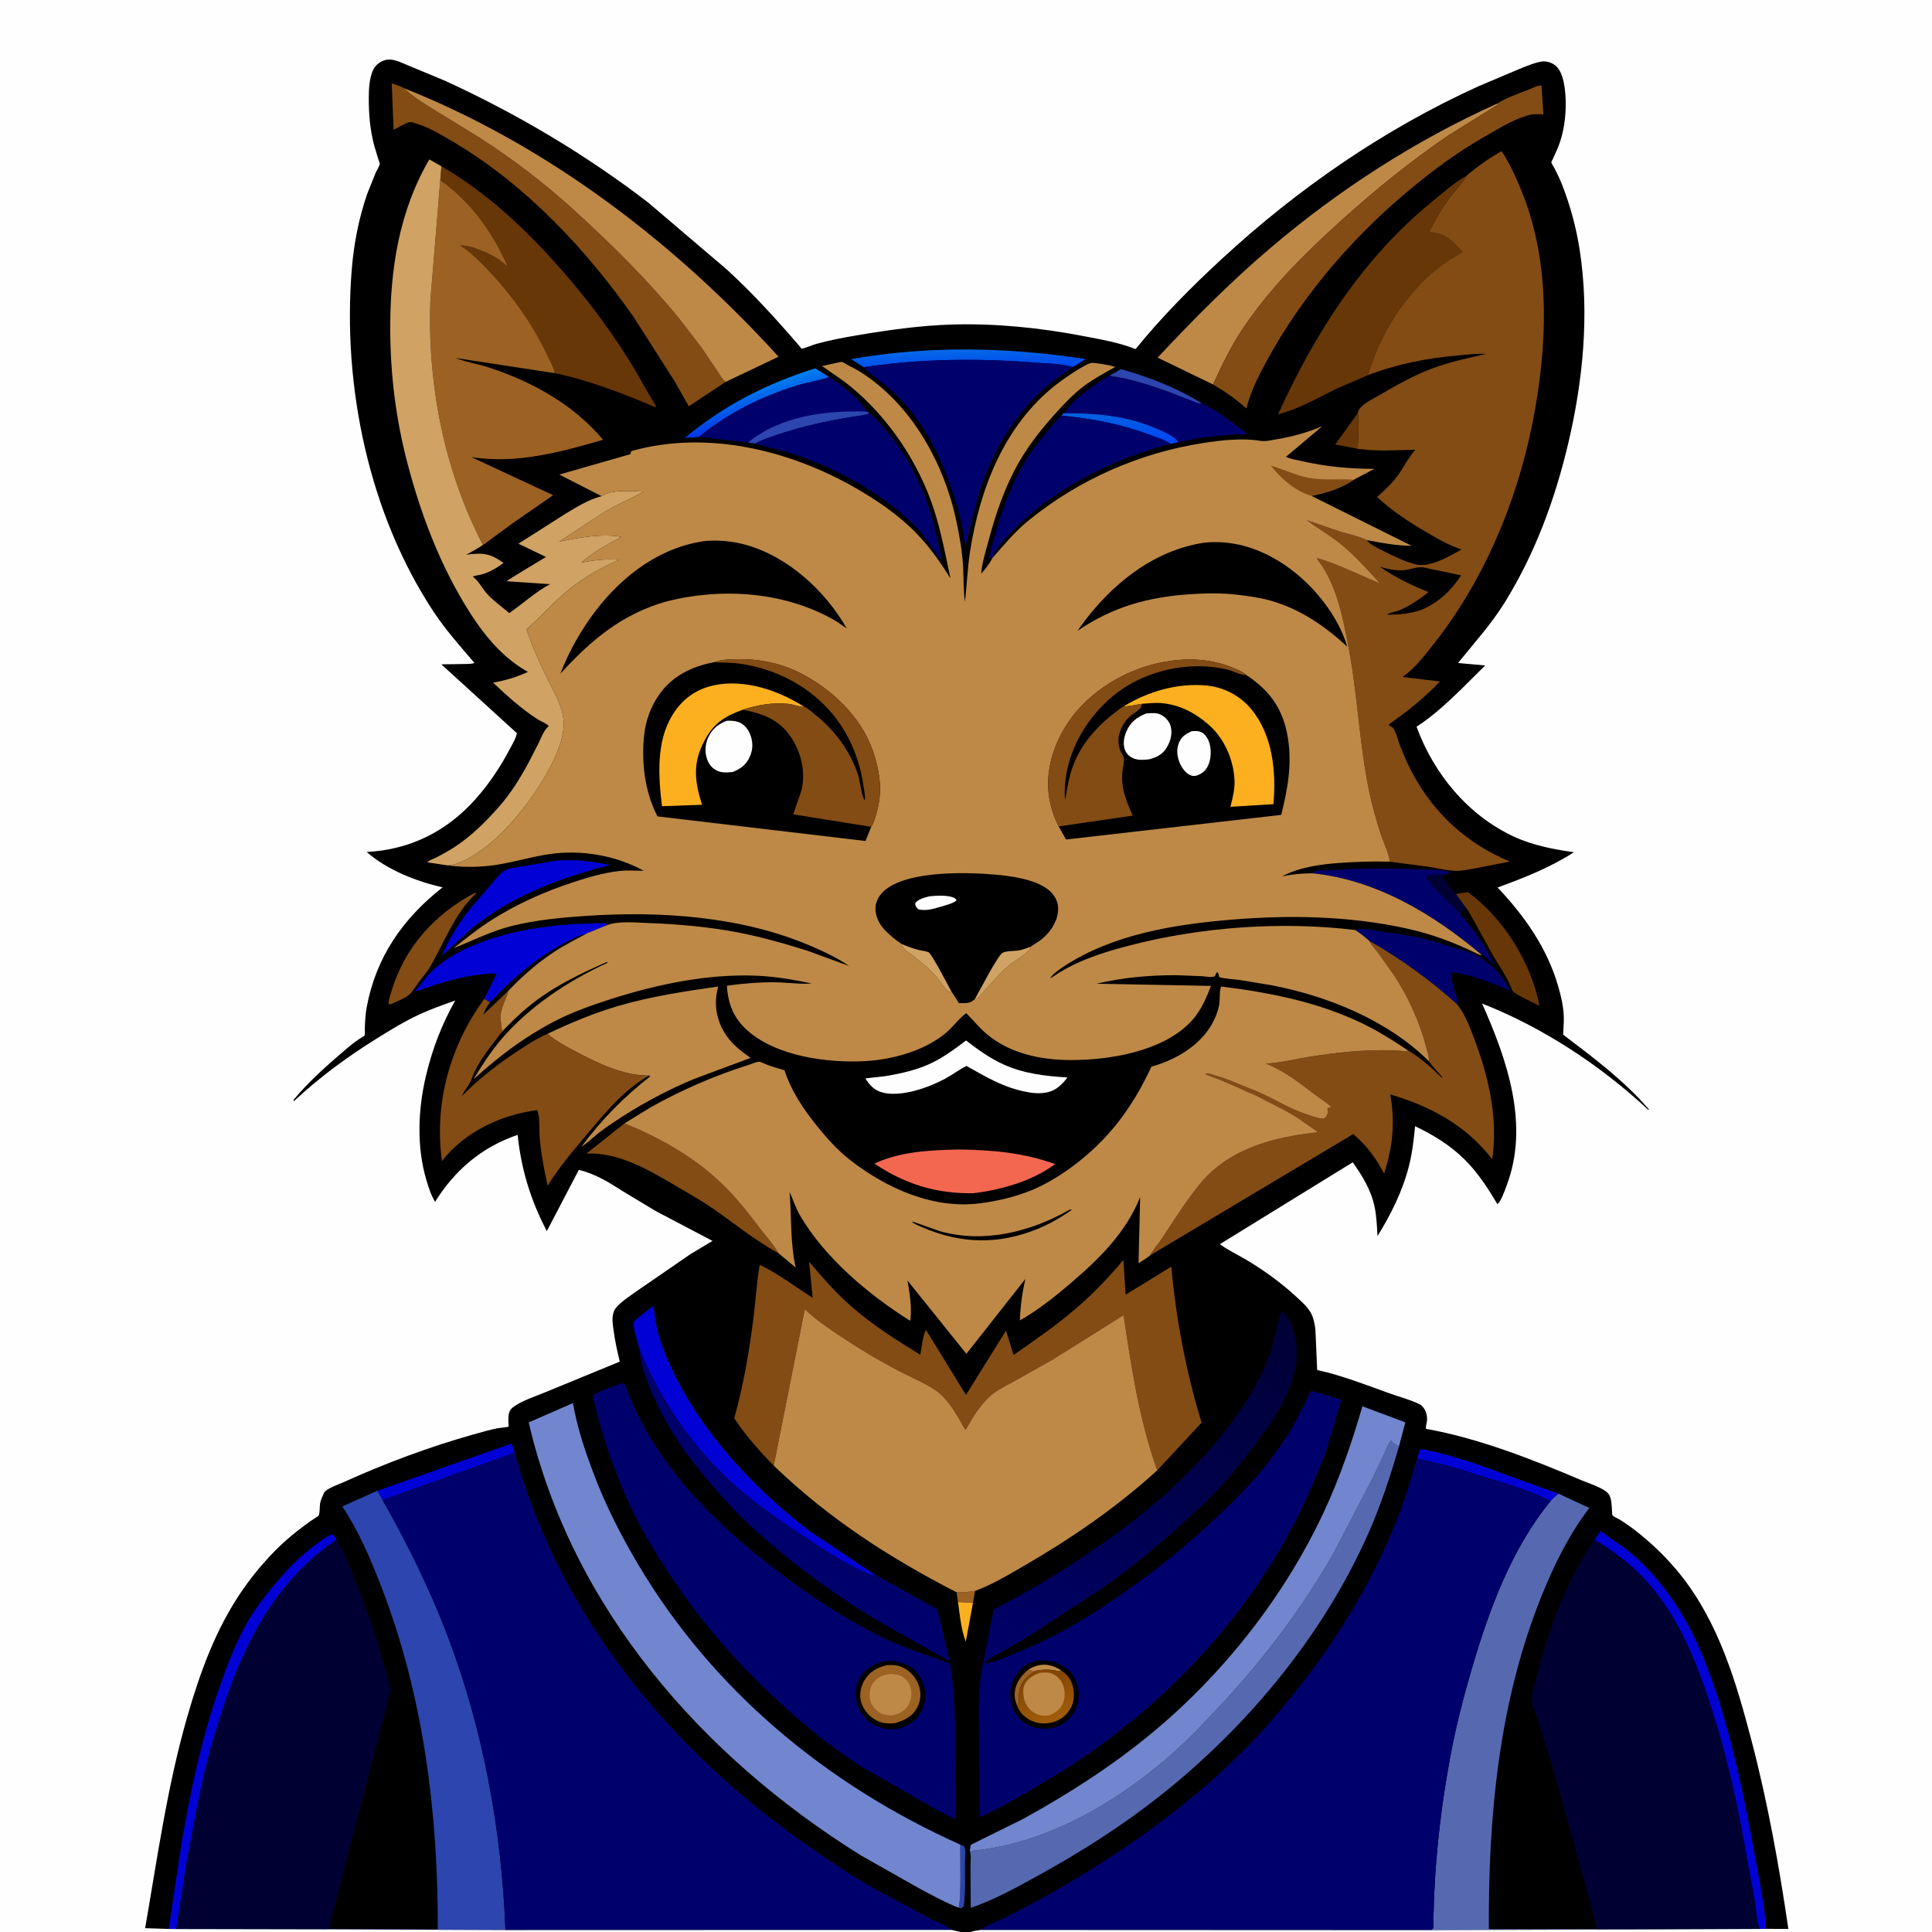 <svg version="1.1" xmlns="http://www.w3.org/2000/svg" style="display: block;" viewBox="0 0 2048 2048" width="1024" height="1024">
<rect x="0" y="0" width="2048" height="2048" fill="#333333" stroke="none"/>
<defs>
	<linearGradient id="Gradient1" gradientUnits="userSpaceOnUse" x1="806.053" y1="442.111" x2="797.201" y2="410.691">
		<stop class="stop0" offset="0" stop-opacity="1" stop-color="rgb(2,57,231)"/>
		<stop class="stop1" offset="1" stop-opacity="1" stop-color="rgb(0,127,241)"/>
	</linearGradient>
	<linearGradient id="Gradient2" gradientUnits="userSpaceOnUse" x1="1025.64" y1="370.674" x2="1026.31" y2="389.9">
		<stop class="stop0" offset="0" stop-opacity="1" stop-color="rgb(5,105,231)"/>
		<stop class="stop1" offset="1" stop-opacity="1" stop-color="rgb(0,72,239)"/>
	</linearGradient>
	<linearGradient id="Gradient3" gradientUnits="userSpaceOnUse" x1="1192.75" y1="440.548" x2="1192.24" y2="467.071">
		<stop class="stop0" offset="0" stop-opacity="1" stop-color="rgb(0,98,224)"/>
		<stop class="stop1" offset="1" stop-opacity="1" stop-color="rgb(0,68,244)"/>
	</linearGradient>
	<linearGradient id="Gradient4" gradientUnits="userSpaceOnUse" x1="1384" y1="1417.6" x2="1054.82" y2="1766.27">
		<stop class="stop0" offset="0" stop-opacity="1" stop-color="rgb(0,1,54)"/>
		<stop class="stop1" offset="1" stop-opacity="1" stop-color="rgb(0,0,105)"/>
	</linearGradient>
	<linearGradient id="Gradient5" gradientUnits="userSpaceOnUse" x1="1102" y1="1781.84" x2="1116.75" y2="1822.81">
		<stop class="stop0" offset="0" stop-opacity="1" stop-color="rgb(132,71,3)"/>
		<stop class="stop1" offset="1" stop-opacity="1" stop-color="rgb(160,92,11)"/>
	</linearGradient>
</defs>
<path transform="translate(0,0)" fill="rgb(0,0,0)" d="M 1018.35 2048 L -0 2048 L 0 -0 L 2048 0 L 2048 2048 L 1028.64 2048 L 1018.35 2048 z"/>
<path transform="translate(0,0)" fill="rgb(156,98,35)" d="M 1014.03 1687.89 C 1020.81 1688.17 1026.88 1687.55 1033.57 1686.45 L 1031.38 1699.23 L 1015.55 1698.26 L 1014.03 1687.89 z"/>
<path transform="translate(0,0)" fill="rgb(45,69,174)" d="M 1017.93 1955.35 C 1019.35 1955.93 1021.91 1956.43 1022.43 1957.93 C 1023.88 1962.16 1022.9 1969.34 1022.88 1974.03 C 1022.82 1989.33 1023.6 2005.34 1021.64 2020.5 L 1019 2022.82 C 1017.94 2022.67 1016.93 2022.62 1015.93 2022.21 C 1019.2 2018 1017.77 1964 1017.93 1955.35 z"/>
<path transform="translate(0,0)" fill="rgb(252,176,32)" d="M 1015.55 1698.26 L 1031.38 1699.23 L 1023.78 1740.24 C 1018.7 1726.91 1017.45 1712.32 1015.55 1698.26 z"/>
<path transform="translate(0,0)" fill="rgb(104,55,8)" d="M 1439.35 437.896 C 1440.78 450.057 1439.84 463.464 1439.22 475.713 L 1415.34 471.271 L 1439.35 437.896 z"/>
<path transform="translate(0,0)" fill="rgb(45,69,174)" d="M 1175.88 398.362 L 1188.26 391.26 C 1218.5 399.955 1247.3 410.914 1274.09 427.681 C 1269.78 428.131 1267.21 426.381 1263.29 424.907 L 1244.5 417.632 C 1222.24 409.194 1199.53 401.739 1175.88 398.362 z"/>
<path transform="translate(0,0)" fill="rgb(1,1,214)" d="M 1502.15 1546.05 L 1505.57 1536 C 1524.44 1538.98 1543.08 1544.88 1561.26 1550.62 L 1652.1 1583.36 C 1649.16 1585.88 1646.2 1588.32 1643.67 1591.28 C 1629.62 1583.67 1614.44 1578.72 1599.36 1573.6 L 1537.63 1554.43 L 1502.15 1546.05 z"/>
<path transform="translate(0,0)" fill="url(#Gradient1)" d="M 741.202 463.021 C 736.263 463.852 731.051 463.833 726.048 464.097 C 767.742 429.467 812.651 406.648 864.205 390.436 L 878.922 399.646 L 877.461 400.186 C 867.133 403.852 855.589 405.332 845.006 408.594 C 807.57 420.135 771.501 438.037 741.202 463.021 z"/>
<path transform="translate(0,0)" fill="rgb(1,1,214)" d="M 399.868 1580.3 L 542.347 1530.21 L 545.65 1539.85 L 405.541 1590.03 L 399.868 1580.3 z"/>
<path transform="translate(0,0)" fill="url(#Gradient2)" d="M 915.47 389.255 L 902.23 380.646 C 985.367 366.144 1067.62 368.009 1150.75 380.542 C 1146.26 383.582 1141.88 386.836 1136.91 389.044 C 1125.24 385.498 1110.77 385.504 1098.59 384.532 C 1037.39 379.648 976.301 380.183 915.47 389.255 z"/>
<path transform="translate(0,0)" fill="rgb(131,76,20)" d="M 503.251 946.5 L 505.071 946.641 C 482.207 967.547 471.092 998.966 455.799 1025.08 C 452.378 1030.92 447.68 1036.05 443.67 1041.5 C 440.732 1045.49 437.347 1051.41 433.61 1054.55 C 428.774 1058.62 420.039 1061.67 414.23 1064.5 L 411.973 1064.31 C 411.768 1060.01 413.793 1054.61 415.027 1050.5 C 429.015 1003.96 460.871 969.025 503.251 946.5 z"/>
<path transform="translate(0,0)" fill="rgb(104,55,8)" d="M 1543.21 947.655 L 1556.08 945.683 C 1593.87 973.506 1623.09 1020.21 1631.96 1066.29 C 1627.3 1063.58 1604.63 1053.71 1603.3 1050.16 C 1597.89 1035.63 1588.47 1023.27 1580.98 1009.79 L 1560.41 972.453 C 1558.24 968.889 1555.5 963.405 1552.53 960.55 L 1543.21 947.655 z"/>
<path transform="translate(0,0)" fill="rgb(1,1,214)" d="M 589.539 912.399 C 609.571 910.631 627.027 913.127 646.59 916.816 C 642.62 918.479 638.152 918.913 634 920.051 L 607.508 928.253 C 569.574 940.523 530.465 958.947 499.644 984.442 L 468.132 1013.4 C 475.742 995.992 485.89 979.041 497.657 964.129 L 520.112 938 C 524.409 933.067 530.077 925.37 535.885 922.337 C 539.843 920.271 546.034 919.774 550.426 918.916 L 589.539 912.399 z"/>
<path transform="translate(0,0)" fill="rgb(0,0,109)" d="M 1436.58 985.868 C 1446.13 983.359 1459.57 986.725 1469.46 988.276 C 1480.64 990.029 1492.08 991.169 1503.13 993.606 C 1516.54 996.562 1529.28 1001.01 1542.37 1005.02 C 1550.43 1007.49 1558.55 1009.15 1565.93 1013.42 C 1576.29 1019.42 1587.59 1028.43 1594 1038.5 L 1594.95 1039.97 L 1600.81 1050.57 C 1581.47 1041.66 1558.98 1032.6 1537.59 1030.57 C 1538.67 1036.91 1539.78 1043.16 1541.58 1049.35 C 1542.85 1053.68 1546.27 1060.52 1544.69 1064.7 C 1516.35 1039.14 1484.45 1016.02 1451.26 997.195 C 1446.55 992.94 1441.92 989.299 1436.58 985.868 z"/>
<path transform="translate(0,0)" fill="rgb(254,254,254)" d="M 1024 1102.92 C 1036.68 1112.69 1049.39 1121.89 1064.06 1128.5 C 1085.41 1138.13 1108.4 1140.74 1131.51 1142.18 C 1126.51 1148.86 1120.1 1155.3 1111.81 1157.5 C 1102.46 1159.98 1093.34 1158.74 1084.06 1156.64 C 1061.4 1151.49 1044.5 1141.07 1024.48 1129.93 C 1016.65 1133.92 1009.56 1139.3 1001.83 1143.49 C 984.498 1152.87 956.688 1162.68 936.986 1158.48 C 927.659 1156.5 922.239 1151.02 917.381 1143.22 C 925.737 1142.01 934.191 1141.6 942.5 1140.11 C 956.403 1137.63 971.137 1134.17 984.066 1128.44 C 998.231 1122.16 1011.83 1112.38 1024 1102.92 z"/>
<path transform="translate(0,0)" fill="rgb(1,1,214)" d="M 1690.15 1632.56 L 1696.81 1622.78 L 1697.84 1623.63 C 1706.08 1630.34 1715.22 1635.85 1723.68 1642.3 C 1741.02 1655.54 1755.63 1672.01 1768.54 1689.5 C 1793.79 1723.71 1809.87 1764.27 1822.55 1804.54 C 1838.45 1855.05 1849.17 1906.63 1858.63 1958.66 C 1863.61 1986.04 1869.68 2014.27 1871.92 2042 L 1872.02 2044.67 L 1865.23 2044.77 C 1861.94 2036.16 1861.63 2023.71 1860.02 2014.5 L 1848.03 1949.25 C 1839.07 1899.08 1826.97 1848.12 1810.63 1799.81 C 1791.13 1742.18 1766.59 1687.53 1716.5 1649.88 C 1708.21 1643.65 1699.46 1637.17 1690.15 1632.56 z"/>
<path transform="translate(0,0)" fill="rgb(1,1,214)" d="M 178.796 2044.77 L 192.947 1950.5 C 202.397 1896.49 213.874 1842.1 232.043 1790.29 C 240.438 1766.35 249.233 1742.79 261.646 1720.58 C 268.845 1707.7 277.753 1696.02 287.004 1684.58 C 302.14 1665.85 317.737 1649.1 337.625 1635.25 C 341.192 1632.77 349.386 1626.01 353.247 1626.7 L 356.749 1632.07 C 294.254 1675.05 260.898 1736.9 237.491 1807.35 L 224.085 1849.5 C 212.884 1891.05 205.236 1934.72 197.36 1977.04 L 186.913 2044.89 L 178.796 2044.77 z"/>
<path transform="translate(0,0)" fill="rgb(0,0,109)" d="M 1390.81 925.717 C 1391.91 924.959 1392.9 924 1394.12 923.444 C 1396.85 922.196 1404.53 922.814 1408 922.594 C 1441.57 920.464 1474.54 920.068 1508.11 921.74 C 1516.53 922.159 1526.35 921.822 1534.5 923.675 C 1535.86 923.985 1535.91 924.049 1537.02 924.5 C 1535.36 926.621 1531.37 926.845 1528.7 927.444 C 1530.5 932.585 1538.92 944.099 1543.21 947.655 L 1552.53 960.55 L 1551.5 965.066 L 1550.59 965.504 C 1549.1 966.251 1548.26 966.698 1547.35 968.131 C 1562.2 985.638 1574.46 1002.65 1584.6 1023.36 C 1582.3 1021.37 1573.33 1012.34 1570.68 1012.29 C 1519.86 969.138 1458.3 932.292 1390.81 925.717 z"/>
<path transform="translate(0,0)" fill="rgb(0,0,51)" d="M 1547.35 968.131 C 1535.73 956.398 1520.88 944.13 1511.66 930.5 L 1512.13 928.5 C 1517.05 926.782 1523.56 926.552 1528.7 927.444 C 1530.5 932.585 1538.92 944.099 1543.21 947.655 L 1552.53 960.55 L 1551.5 965.066 L 1550.59 965.504 C 1549.1 966.251 1548.26 966.698 1547.35 968.131 z"/>
<path transform="translate(0,0)" fill="rgb(131,76,20)" d="M 825.232 1328.46 C 800.439 1314.97 778.398 1296.79 755.271 1280.8 C 743.225 1272.47 730.281 1265.21 717.654 1257.79 C 688.478 1240.66 656.678 1221.49 621.75 1222.75 L 661.9 1190.91 C 698.938 1205.56 735.492 1226.46 764.446 1254.04 C 779.465 1268.34 792.657 1284.92 805.096 1301.48 C 811.381 1309.85 819.786 1318.98 824.921 1327.94 L 825.232 1328.46 z"/>
<path transform="translate(0,0)" fill="rgb(1,1,214)" d="M 677.89 1429.87 C 675.766 1421.5 671.246 1409.61 671.574 1401.22 C 678.279 1394.89 685.259 1389.62 692.774 1384.33 C 694.045 1394.47 695.286 1404.67 697.996 1414.55 C 702.206 1429.9 708.62 1444.03 715.648 1458.28 C 746.979 1521.79 800.433 1578.33 856.045 1621.51 L 926.833 1668.83 L 925.766 1670.41 L 922.68 1669.35 C 897.186 1658.81 871.967 1642.1 849.082 1626.74 C 826.538 1611.61 804.162 1596.28 783.577 1578.5 C 736.899 1538.17 701.022 1486.94 677.89 1429.87 z"/>
<path transform="translate(0,0)" fill="rgb(1,1,214)" d="M 513.446 1058.8 L 526.403 1031.89 C 495.487 1032.28 468.512 1041.13 439.616 1051.33 L 453.68 1033.78 C 467.314 1019 485.319 1008.86 503.693 1001.34 C 536.232 988.011 572.413 982.007 607.389 979.552 L 641.794 978.487 L 643.342 980.78 L 622.164 989.403 C 610.611 995.767 598.772 1001.63 587.724 1008.87 C 569.902 1020.55 553.57 1034.87 538.899 1050.3 L 512.189 1075.72 C 514.169 1070.8 516 1066.71 519.354 1062.5 L 513.446 1058.8 z"/>
<path transform="translate(0,0)" fill="rgb(0,0,0)" d="M 519.354 1062.5 C 542.063 1038.52 565.699 1017.49 594.84 1001.5 C 603.577 996.705 612.423 991.803 622.164 989.403 C 610.611 995.767 598.772 1001.63 587.724 1008.87 C 569.902 1020.55 553.57 1034.87 538.899 1050.3 L 512.189 1075.72 C 514.169 1070.8 516 1066.71 519.354 1062.5 z"/>
<path transform="translate(0,0)" fill="rgb(0,0,109)" d="M 878.922 399.646 C 892.833 408.506 910.528 422.008 919.081 436.308 L 921.814 438.604 L 920.794 438.845 C 910.704 441.162 900.199 442.22 890 444.15 C 867.172 448.469 845.403 453.412 823.434 461.029 C 815.681 463.717 807.79 466.031 800.658 470.15 L 792.851 469.147 L 741.202 463.021 C 771.501 438.037 807.57 420.135 845.006 408.594 C 855.589 405.332 867.133 403.852 877.461 400.186 L 878.922 399.646 z"/>
<path transform="translate(0,0)" fill="rgb(45,69,174)" d="M 919.081 436.308 L 921.814 438.604 L 920.794 438.845 C 910.704 441.162 900.199 442.22 890 444.15 C 867.172 448.469 845.403 453.412 823.434 461.029 C 815.681 463.717 807.79 466.031 800.658 470.15 L 792.851 469.147 C 827.736 440.583 875.597 434.973 919.081 436.308 z"/>
<path transform="translate(0,0)" fill="rgb(243,103,80)" d="M 1016.92 1218.48 C 1052.78 1219.07 1084.48 1221.9 1118.56 1233.92 C 1094.03 1252.1 1061.56 1261.34 1031.63 1264.89 C 992.541 1265.5 959.337 1255.24 926.889 1233.46 C 954.801 1220.45 986.677 1219.17 1016.92 1218.48 z"/>
<path transform="translate(0,0)" fill="rgb(0,0,109)" d="M 1127.38 438.162 C 1140.13 421.506 1157.73 408.602 1175.88 398.362 C 1199.53 401.739 1222.24 409.194 1244.5 417.632 L 1263.29 424.907 C 1267.21 426.381 1269.78 428.131 1274.09 427.681 C 1291.39 435.769 1307.39 448.551 1322.47 460.174 C 1297.62 460.762 1273.56 463.298 1249.27 468.633 L 1240.69 470.53 C 1235.42 466.59 1226.88 463.92 1220.66 461.578 C 1188.94 449.627 1158.9 443.907 1125.26 440.575 L 1127.38 438.162 z"/>
<path transform="translate(0,0)" fill="url(#Gradient3)" d="M 1127.38 438.162 C 1162.76 437.845 1195.22 440.74 1227.96 455.267 C 1233.96 457.928 1241.93 461.277 1246.73 465.804 C 1248.19 467.184 1248.01 467.073 1249.27 468.633 L 1240.69 470.53 C 1235.42 466.59 1226.88 463.92 1220.66 461.578 C 1188.94 449.627 1158.9 443.907 1125.26 440.575 L 1127.38 438.162 z"/>
<path transform="translate(0,0)" fill="rgb(0,0,109)" d="M 1051.84 591.755 L 1049.74 591.702 L 1049.05 589.5 C 1050.94 579.223 1054.17 569.155 1057.15 559.152 C 1065.04 532.638 1075.63 505.741 1090.86 482.489 C 1096.26 474.235 1102.74 466.496 1108.99 458.875 C 1114.06 452.691 1119.09 445.653 1125.26 440.575 C 1158.9 443.907 1188.94 449.627 1220.66 461.578 C 1226.88 463.92 1235.42 466.59 1240.69 470.53 C 1183.13 485.279 1123.85 514.445 1080.49 555.53 C 1071.18 564.354 1060.87 574.781 1054.26 585.839 C 1053.12 587.744 1052.45 589.632 1051.84 591.755 z"/>
<path transform="translate(0,0)" fill="rgb(0,0,109)" d="M 921.814 438.604 C 927.438 441.921 931.788 447.556 936.095 452.396 C 960.024 479.28 980.111 518.314 989.129 553.148 L 998.89 594.15 C 988.971 583.761 982.782 570.831 972.632 560.321 C 938.215 524.683 889.578 497.7 842.886 481.905 C 828.939 477.187 814.585 474.63 800.658 470.15 C 807.79 466.031 815.681 463.717 823.434 461.029 C 845.403 453.412 867.172 448.469 890 444.15 C 900.199 442.22 910.704 441.162 920.794 438.845 L 921.814 438.604 z"/>
<path transform="translate(0,0)" fill="rgb(0,0,109)" d="M 677.89 1429.87 C 701.022 1486.94 736.899 1538.17 783.577 1578.5 C 804.162 1596.28 826.538 1611.61 849.082 1626.74 C 871.967 1642.1 897.186 1658.81 922.68 1669.35 L 925.766 1670.41 L 926.833 1668.83 L 993.612 1705.95 L 1006.76 1761.05 L 926.346 1715.65 C 879.061 1686.82 834.16 1653.13 793.468 1615.6 C 781.573 1604.63 770.574 1592.35 759.825 1580.26 C 730.019 1546.73 704.081 1510.4 687.787 1468.38 C 682.905 1455.78 678.453 1443.48 677.89 1429.87 z"/>
<path transform="translate(0,0)" fill="rgb(190,137,71)" d="M 1587.67 109.538 L 1588 110.786 L 1535.62 143.36 C 1495.51 170.686 1458.46 200.74 1422.43 233.191 C 1383.99 267.809 1346.45 305.036 1317.53 348.195 C 1304.99 366.911 1295.25 387.129 1285.9 407.566 L 1227.1 379.089 C 1265.23 338.443 1304.3 298.905 1346.81 262.767 C 1419.47 200.991 1500.65 148.629 1587.67 109.538 z"/>
<path transform="translate(0,0)" fill="rgb(131,76,20)" d="M 769.123 404.867 L 730.143 430.675 L 715.059 404 L 671.613 335.945 C 621.45 264.429 557.779 196.489 482.344 151.536 C 470.302 144.36 457.034 136.123 443.659 131.773 C 441.39 131.035 437.745 129.524 435.419 129.406 C 431.43 129.202 420.959 135.802 417.212 137.716 L 415.251 88.385 C 419.786 89.834 424.119 91.143 428.299 93.481 C 436.33 101.46 445.831 107.212 455.287 113.299 L 508.11 145.77 C 544.145 168.848 578.286 195.058 609.873 223.926 C 649.185 259.854 686.605 296.809 720.317 338.102 L 743.218 367.876 L 760.191 392.97 C 762.802 396.798 765.585 401.861 769.123 404.867 z"/>
<path transform="translate(0,0)" fill="rgb(131,76,20)" d="M 1587.67 109.538 C 1596.69 103.542 1609.05 99.477 1619.13 95.497 C 1623.02 93.962 1628.62 91.133 1632.7 90.652 L 1634.1 90.829 L 1636.06 121.252 C 1629.87 121.005 1624.44 120.597 1618.5 122.601 L 1616.96 123.084 C 1601.31 128.17 1585.45 138.129 1571.17 146.354 C 1543.67 162.2 1518.16 181.214 1493.79 201.5 C 1429.46 255.041 1372.41 322.802 1334.79 397.836 C 1329.19 408.999 1324.22 420.847 1321.27 433.002 C 1310.13 422.998 1298.77 415.167 1285.9 407.566 C 1295.25 387.129 1304.99 366.911 1317.53 348.195 C 1346.45 305.036 1383.99 267.809 1422.43 233.191 C 1458.46 200.74 1495.51 170.686 1535.62 143.36 L 1588 110.786 L 1587.67 109.538 z"/>
<path transform="translate(0,0)" fill="rgb(104,55,8)" d="M 1450.21 397.621 L 1417.15 411.879 C 1396.84 421.594 1376.74 433.736 1354.77 439.188 C 1394.13 352.992 1444.21 274.049 1518.39 213.477 C 1529.67 204.269 1541.98 193.203 1554.74 186.201 L 1553.83 187.868 C 1549.74 195.036 1542.64 201.889 1537.56 208.551 C 1528.81 220.028 1521.52 232.706 1515.03 245.584 C 1521.1 246.784 1527.09 247.859 1532.57 250.896 C 1539.45 254.715 1544.89 261.369 1550.29 267.025 C 1540.42 273.132 1531.39 278.292 1522.35 285.713 C 1488.5 313.484 1462.01 355.603 1450.21 397.621 z"/>
<path transform="translate(0,0)" fill="rgb(190,137,71)" d="M 580.226 1095.95 C 605.055 1084.1 630.25 1073.6 656.73 1065.95 C 691.077 1056.03 726.028 1050.82 761.325 1045.74 L 760.872 1047.51 C 756.71 1064.06 759.219 1079.99 767.969 1094.62 C 774.896 1106.21 784.807 1113.66 795.584 1121.43 L 735.864 1143.69 C 709.668 1154.58 683.996 1167.99 660.15 1183.34 C 651.746 1188.75 643.316 1194.22 635.426 1200.36 C 628.98 1205.39 623.109 1211.24 616.225 1215.67 C 637.85 1186.72 660.913 1163.12 689.441 1140.86 L 687.872 1140.14 C 661.477 1140.7 632.285 1126.53 609.453 1114.33 C 599.326 1108.92 589.016 1103.4 580.226 1095.95 z"/>
<path transform="translate(0,0)" fill="rgb(104,55,8)" d="M 467.907 176.264 C 515.119 203.623 555.382 241.155 591.468 281.782 C 623.053 317.341 651.351 354.961 675.377 396.059 L 689.893 421.443 C 691.459 424.226 694.35 428.043 695.239 431.03 L 695.278 431.846 C 660.279 417.092 625.286 403.331 587.964 395.551 L 587.747 394.192 C 586.724 388.703 582.999 382.625 580.638 377.518 C 565.549 344.874 543.192 313.433 518.453 287.356 C 509.536 277.957 500.382 268.574 489.57 261.349 L 487.963 260.285 C 497.561 259.586 514.195 266.724 522.579 271.283 L 524 272.066 C 529.332 274.96 533.651 278.766 538.221 282.704 C 522.67 246.779 498.874 213.59 466.714 190.88 L 467.907 176.264 z"/>
<path transform="translate(0,0)" fill="rgb(190,137,71)" d="M 428.299 93.481 C 581.073 154.338 715.234 257.226 825.306 378.118 L 769.123 404.867 C 765.585 401.861 762.802 396.798 760.191 392.97 L 743.218 367.876 L 720.317 338.102 C 686.605 296.809 649.185 259.854 609.873 223.926 C 578.286 195.058 544.145 168.848 508.11 145.77 L 455.287 113.299 C 445.831 107.212 436.33 101.46 428.299 93.481 z"/>
<path transform="translate(0,0)" fill="rgb(0,0,109)" d="M 915.47 389.255 C 976.301 380.183 1037.39 379.648 1098.59 384.532 C 1110.77 385.504 1125.24 385.498 1136.91 389.044 C 1127.06 396.66 1116.48 403.215 1107.15 411.517 C 1075.09 440.06 1051.98 478.381 1038.99 519.188 C 1032.67 539.038 1028.64 559.063 1023.47 579.149 C 1021.35 573.65 1021.34 566.451 1020.33 560.57 C 1018.75 551.346 1016.48 542.547 1013.68 533.625 C 1000.04 490.209 982.315 449.204 948.741 417.266 C 938.18 407.22 925.667 399.566 915.47 389.255 z"/>
<path transform="translate(0,0)" fill="url(#Gradient4)" d="M 1042.03 1764.24 L 1053.28 1706.13 C 1093.32 1685.64 1130.72 1662.89 1167.54 1637.03 C 1218.38 1601.34 1264.8 1561.42 1302.52 1511.74 C 1321.96 1486.14 1338.1 1460.17 1348.03 1429.38 L 1357.89 1389.43 C 1366.42 1395.61 1372.03 1409.93 1373.64 1419.88 C 1380.2 1460.28 1355.94 1497.48 1332.78 1528.16 C 1320.7 1544.15 1308.04 1560.43 1294.51 1575.22 C 1280.32 1590.74 1264.65 1604.98 1249 1619.01 C 1221.66 1643.51 1193.1 1666.79 1162.64 1687.34 L 1085.6 1737.59 L 1056.86 1753.88 C 1052.31 1756.52 1046.55 1758.89 1043.75 1763.47 L 1042.03 1764.24 z"/>
<path transform="translate(0,0)" fill="rgb(131,76,20)" d="M 538.899 1050.3 L 538.682 1051.09 C 535.192 1063.4 528.471 1071.65 531.254 1085 C 531.844 1087.83 531.484 1090.43 532.472 1093.27 C 520.427 1109.34 506.697 1124.59 499.859 1143.89 C 497.55 1150.41 492.312 1155.58 489.599 1161.89 C 507.264 1143.86 526.865 1128.66 547.873 1114.75 C 558.014 1108.04 569.027 1100.76 580.226 1095.95 C 589.016 1103.4 599.326 1108.92 609.453 1114.33 C 632.285 1126.53 661.477 1140.7 687.872 1140.14 L 686.787 1140.8 C 659.946 1156.74 641.674 1179.38 621.868 1202.81 C 607.181 1220.18 592.625 1237.47 580.539 1256.8 C 576.686 1239.71 573.48 1222.77 572.056 1205.29 C 571.398 1197.21 572.571 1183.66 569.464 1176.73 C 530.883 1181.8 492.793 1199.68 468.478 1230.75 C 460.034 1169.26 477.02 1108.6 513.446 1058.8 L 519.354 1062.5 C 516 1066.71 514.169 1070.8 512.189 1075.72 L 538.899 1050.3 z"/>
<path transform="translate(0,0)" fill="rgb(86,105,176)" d="M 1028.05 1962.1 L 1031.5 1961.89 C 1110.67 1954.06 1185.8 1909.65 1244.14 1857.64 C 1262.8 1841.01 1279.91 1822.7 1296.88 1804.39 C 1340.74 1757.09 1380.92 1703.76 1412.97 1647.72 L 1454.02 1569 L 1467.14 1541.63 C 1469.3 1536.95 1471.23 1530.97 1474.5 1527.02 C 1476.55 1529.91 1478.63 1530.94 1481.77 1532.52 L 1483 1533.13 C 1474.14 1563.71 1464.39 1593.72 1451.6 1622.93 C 1403.15 1733.6 1321.12 1832.03 1226.4 1906.23 C 1187.61 1936.61 1144.39 1963.98 1101.24 1987.75 C 1078.66 2000.18 1053.54 2014.19 1029.08 2022.35 L 1028.7 1979.92 C 1028.69 1974.85 1029.78 1966.57 1028.05 1962.1 z"/>
<path transform="translate(0,0)" fill="rgb(113,134,206)" d="M 1028.05 1962.1 C 1028.32 1959.82 1028.59 1957.72 1029.21 1955.5 L 1084.3 1928.24 C 1132.32 1901.9 1178.88 1872.01 1221.12 1837.05 C 1296.92 1774.3 1361.47 1692.29 1403.22 1603.04 C 1420.09 1566.99 1433.08 1528.9 1444.23 1490.74 L 1489.72 1507.74 L 1483 1533.13 L 1481.77 1532.52 C 1478.63 1530.94 1476.55 1529.91 1474.5 1527.02 C 1471.23 1530.97 1469.3 1536.95 1467.14 1541.63 L 1454.02 1569 L 1412.97 1647.72 C 1380.92 1703.76 1340.74 1757.09 1296.88 1804.39 C 1279.91 1822.7 1262.8 1841.01 1244.14 1857.64 C 1185.8 1909.65 1110.67 1954.06 1031.5 1961.89 L 1028.05 1962.1 z"/>
<path transform="translate(0,0)" fill="rgb(86,105,176)" d="M 1652.1 1583.36 L 1684.72 1598.49 C 1663.29 1626.61 1647.47 1658.77 1634.27 1691.44 C 1588.94 1803.62 1577.56 1925 1578.24 2045.02 L 1692.24 2045.02 L 1770.49 2045.17 L 1517.07 2046.05 L 1517.73 2045.35 C 1518.19 2044.9 1518.8 2044.56 1519.11 2044 C 1519.7 2042.94 1519.31 2037.78 1519.37 2036.1 L 1520.31 2009.09 C 1522.38 1959.72 1528.42 1910.23 1537.47 1861.67 C 1543.23 1830.76 1551.05 1800.17 1559.87 1770 C 1578.09 1707.75 1601.98 1641.9 1643.67 1591.28 C 1646.2 1588.32 1649.16 1585.88 1652.1 1583.36 z"/>
<path transform="translate(0,0)" fill="rgb(45,69,174)" d="M 348.523 2044.75 L 464.053 2045.29 C 464.446 1921.95 448.912 1797.75 404.291 1682.17 C 392.881 1652.62 380.392 1623.34 362.826 1596.86 L 399.868 1580.3 L 405.541 1590.03 C 431.78 1636.35 455.515 1684.25 474.453 1734.04 C 512.163 1833.18 531.819 1940.13 535.812 2045.96 L 342.94 2045.19 L 348.523 2044.75 z"/>
<path transform="translate(0,0)" fill="rgb(131,76,20)" d="M 1451.26 997.195 C 1484.45 1016.02 1516.35 1039.14 1544.69 1064.7 C 1552.96 1075.04 1557.98 1088.39 1562.63 1100.71 C 1577.41 1139.86 1587.14 1180.89 1582.62 1222.93 L 1581.72 1228.7 C 1553.64 1192.58 1516.77 1172.94 1473.73 1160.08 C 1479.04 1189.27 1476.43 1215.81 1467.23 1243.89 C 1457.96 1226.99 1449.18 1214.7 1434.48 1202.17 L 1219.11 1330.77 C 1222.56 1324.35 1227.94 1318.55 1232 1312.41 C 1244.73 1293.19 1256.9 1273.52 1271.5 1255.62 C 1302.74 1217.33 1350.36 1205.16 1397.44 1200.25 L 1377.56 1186.38 C 1366.25 1178.72 1354.42 1173.04 1342.22 1166.95 C 1337.12 1164.41 1331.35 1160.83 1326.05 1158.97 C 1322.31 1157.65 1318.81 1155.66 1315.16 1154.08 L 1298.97 1146.97 L 1292.47 1144.35 L 1284.5 1141.39 L 1279.29 1139.27 L 1278.01 1138.86 L 1278.01 1138.01 C 1280.88 1137.05 1286 1139.6 1289.05 1140.39 C 1301.98 1143.73 1314.05 1149.88 1326.49 1154.5 C 1345.83 1161.68 1363.2 1173.7 1382.66 1180.35 C 1389.31 1182.62 1395.94 1185.31 1403 1185.97 C 1403.93 1185.34 1405.05 1184.69 1405.7 1183.74 C 1407.9 1180.56 1407.76 1178.64 1407.15 1175 L 1407.94 1174.13 L 1410 1174.59 L 1410.75 1173 C 1406.36 1168.59 1400.44 1165.24 1395.45 1161.48 C 1377.91 1148.27 1362.61 1135.81 1341.98 1127.47 C 1357.48 1126.64 1373.45 1122.53 1388.83 1120.09 C 1421.95 1114.83 1457.51 1111.25 1490.96 1114.4 L 1492.54 1113.52 L 1493.58 1114.14 C 1506.57 1121.98 1517.76 1131.99 1528.5 1142.61 L 1528.66 1141.5 C 1523.93 1136.15 1518.65 1130.83 1514.68 1124.89 C 1515.09 1120.21 1513.04 1114.66 1511.87 1110.12 C 1504.94 1083.32 1492.52 1055.86 1477.14 1032.92 L 1460.5 1009.57 C 1457.49 1005.66 1454.08 1002.3 1451.66 997.952 L 1451.26 997.195 z"/>
<path transform="translate(0,0)" fill="rgb(156,98,35)" d="M 466.714 190.88 C 498.874 213.59 522.67 246.779 538.221 282.704 C 533.651 278.766 529.332 274.96 524 272.066 L 522.579 271.283 C 514.195 266.724 497.561 259.586 487.963 260.285 L 489.57 261.349 C 500.382 268.574 509.536 277.957 518.453 287.356 C 543.192 313.433 565.549 344.874 580.638 377.518 C 582.999 382.625 586.724 388.703 587.747 394.192 L 587.964 395.551 L 482.597 379.416 C 494.266 384.016 507.398 385.893 519.437 389.911 C 565.081 405.147 608.069 428.975 639.296 466.195 C 593.401 479.41 547.919 491.99 499.808 484.595 L 586.376 524.956 L 544.692 553.745 L 519.055 572.561 C 517.243 573.856 513.93 576.952 511.892 577.568 C 470.712 498.317 452.829 406.538 456.3 317.5 L 466.714 190.88 z"/>
<path transform="translate(0,0)" fill="rgb(131,76,20)" d="M 820.175 1553.64 C 804.802 1537.87 790.551 1521.87 778.341 1503.47 C 787.966 1468.96 794.24 1432.53 798.732 1397 C 801.087 1378.36 801.974 1359.31 805.365 1340.83 C 824.998 1350 843.034 1364.25 861.497 1375.69 L 857.656 1337.48 C 871.873 1354.3 886.265 1370.73 902.886 1385.26 C 925.343 1404.89 950.256 1420.54 975.57 1436.1 C 977.046 1427.75 978.044 1417.28 981.447 1409.57 L 1024 1478.7 L 1066.4 1410.47 L 1074.41 1436.3 C 1097.11 1420.55 1120.17 1404.7 1141.09 1386.62 C 1158.75 1371.38 1175.92 1353.49 1190.87 1335.56 L 1193.17 1372.48 L 1241.66 1342.67 C 1246.7 1398.92 1257.3 1454.01 1273.74 1508.06 L 1226.74 1558.59 C 1207.9 1506.35 1199.15 1448.86 1191.06 1394.03 L 1116.34 1440.95 L 1075.69 1463.86 C 1067.21 1468.57 1057.39 1473.04 1050.08 1479.45 C 1038.96 1489.18 1030.87 1502.76 1023.69 1515.51 C 1021.63 1514.11 1018.96 1507.92 1017.52 1505.52 C 1010.4 1493.62 1003.15 1481.41 991.408 1473.51 C 979.41 1465.45 965.378 1459.83 952.571 1453.12 C 931.057 1441.84 909.956 1429.23 889.777 1415.71 C 877.052 1407.18 864.198 1398.43 853.136 1387.79 L 820.175 1553.64 z"/>
<path transform="translate(0,0)" fill="rgb(208,162,99)" d="M 474.625 917.353 L 453.055 914.143 C 454.769 911.911 460.176 910.098 462.766 908.777 C 469.711 905.233 476.651 901.343 483.143 897.031 C 500.277 885.653 515.464 870.445 529.027 855.099 C 541.625 840.846 551.598 824.586 560.592 807.885 L 571.287 787.038 C 574.066 781.184 576.194 774.999 580.895 770.367 L 581.685 769.642 C 580.089 767.232 572.619 764.282 569.892 762.507 C 552.552 751.22 537.629 737.799 522.675 723.613 C 535.72 721.418 547.557 717.699 559.61 712.287 L 558.022 711.371 C 529.175 694.61 509.355 668.338 492.417 640.231 C 464.491 593.888 445.435 542.697 431.778 490.537 C 419.518 443.712 413.824 397.217 413.664 348.843 C 413.456 286.154 422.972 223.882 455.115 168.995 L 467.907 176.264 L 466.714 190.88 L 456.3 317.5 C 452.829 406.538 470.712 498.317 511.892 577.568 C 506.482 581.534 500.147 584.753 494.269 587.982 C 511.646 585.841 519.497 586.286 533.797 596.782 C 527.286 601.507 520.04 606.058 512.315 608.47 C 508.648 609.615 504.801 609.858 501.164 611.05 L 502 611.849 C 507.997 616.823 511.456 624.177 516.748 629.937 C 523.632 637.431 532.137 643.276 539.832 649.898 C 554.271 639.897 567.634 627.505 583.061 619.246 L 537.037 616.121 C 537.487 615.079 574.11 593.337 578.75 590.399 L 550.971 577.007 L 549.444 576.42 L 598.534 545.167 C 610.744 537.842 623.815 529.359 637.758 525.988 C 647.427 518.605 670.805 520.449 682.251 521.206 C 669.136 528.744 654.933 534.198 641.961 541.95 L 592.72 574.204 C 612.86 569.894 638.342 565.328 658.686 569.084 C 643.573 577.279 629.32 584.973 616.245 596.326 C 628.386 593.956 644.172 592.042 656.436 593.464 C 634.185 602.868 612.024 616.225 594.186 632.553 C 581.908 643.792 570.76 656.237 558.131 667.102 C 564.411 686.206 573 704.688 581.977 722.67 C 587.483 733.7 593.794 744.891 596.433 757.045 C 600.465 775.619 592.427 795.062 584.195 811.349 C 565.505 848.324 522.83 903.329 482.228 916.114 C 479.679 916.917 477.28 917.211 474.625 917.353 z"/>
<path transform="translate(0,0)" fill="rgb(113,134,206)" d="M 1015.93 2022.21 C 1002.49 2016.95 989.464 2009.73 976.688 2003.05 L 912.844 1966.96 C 744.271 1862.04 606.149 1704.61 560.443 1507.83 L 607.358 1487.33 C 611.881 1513.67 620.5 1539.08 630.003 1564 C 642.522 1596.83 658.28 1627.58 676.144 1657.8 C 755.292 1791.67 876.701 1892.15 1017.93 1955.35 C 1017.77 1964 1019.2 2018 1015.93 2022.21 z"/>
<path transform="translate(0,0)" fill="rgb(0,0,109)" d="M 1043.75 1763.47 C 1056.42 1761.73 1068.96 1755.41 1080.78 1750.66 C 1120.85 1734.53 1155.23 1713.48 1190.49 1688.9 C 1225.57 1664.44 1257.96 1638.42 1289 1608.99 C 1308.25 1590.74 1327.02 1572.28 1343.4 1551.37 C 1354.65 1537.01 1365.48 1521.58 1374.08 1505.45 L 1384.85 1483.94 C 1386.28 1480.97 1387.71 1476.47 1390.18 1474.32 L 1422 1483.68 L 1405.84 1537.76 C 1393.99 1569.12 1380.1 1600.94 1363.73 1630.2 C 1302.6 1739.42 1211.52 1827.97 1103.86 1890.89 C 1082.67 1903.28 1060.98 1916.23 1038.59 1926.3 L 1038.01 1846.47 C 1037.98 1819.45 1035.94 1790.72 1042.03 1764.24 L 1043.75 1763.47 z"/>
<path transform="translate(0,0)" fill="rgb(0,0,0)" d="M 1100.26 1760.15 C 1108.94 1759.72 1116.46 1760.51 1124.34 1764.69 C 1133.24 1769.4 1139.12 1776.33 1141.98 1786.04 C 1144.73 1795.36 1143.89 1806.24 1138.78 1814.71 C 1133.16 1824.03 1125.69 1829.15 1115.34 1831.91 C 1106.87 1832.86 1098.32 1832.83 1090.5 1828.98 C 1080.59 1824.1 1075.28 1816.45 1072.3 1806 C 1069.55 1796.36 1071.2 1784.93 1076.43 1776.39 C 1082.49 1766.48 1089.36 1762.94 1100.26 1760.15 z"/>
<path transform="translate(0,0)" fill="rgb(190,137,71)" d="M 1090.19 1769.74 C 1097.74 1765.34 1105.31 1763.29 1113.98 1765.61 C 1117.62 1766.59 1121.77 1768.54 1124.85 1770.66 C 1123.51 1771.31 1123.05 1771.93 1121.58 1771.52 C 1114.36 1769.5 1105.57 1769.5 1098.27 1771.05 C 1095.37 1771.1 1092.68 1771.51 1090.19 1769.74 z"/>
<path transform="translate(0,0)" fill="rgb(156,98,35)" d="M 1090.19 1769.74 C 1092.68 1771.51 1095.37 1771.1 1098.27 1771.05 C 1089.57 1775.81 1083.78 1781.12 1080.98 1791 C 1079.46 1796.37 1080.98 1803.2 1078.8 1807.99 L 1078.41 1808.85 C 1076.32 1803.81 1075.17 1799.14 1075.72 1793.63 C 1076.72 1783.5 1082.75 1776.06 1090.19 1769.74 z"/>
<path transform="translate(0,0)" fill="url(#Gradient5)" d="M 1124.85 1770.66 C 1131.16 1774.61 1135.6 1780.44 1137.31 1787.74 C 1139.29 1796.17 1138.67 1805.19 1133.86 1812.57 C 1128.92 1820.16 1121.72 1824.82 1112.78 1826.34 C 1103.67 1827.9 1095.02 1826.18 1087.59 1820.59 C 1083.46 1817.49 1080.36 1813.62 1078.41 1808.85 L 1078.8 1807.99 C 1080.98 1803.2 1079.46 1796.37 1080.98 1791 C 1083.78 1781.12 1089.57 1775.81 1098.27 1771.05 C 1105.57 1769.5 1114.36 1769.5 1121.58 1771.52 C 1123.05 1771.93 1123.51 1771.31 1124.85 1770.66 z"/>
<path transform="translate(0,0)" fill="rgb(190,137,71)" d="M 1102.33 1773.21 C 1106.23 1772.97 1111.5 1772.51 1115.16 1774.09 C 1120.36 1776.34 1124.13 1780.05 1126.42 1785.27 C 1128.98 1791.1 1129.37 1798.52 1127.11 1804.5 C 1124.28 1811.98 1119.46 1815.18 1112.44 1818.38 C 1108.18 1818.88 1104.44 1819.15 1100.33 1817.65 C 1094.48 1815.53 1089.33 1810.51 1086.91 1804.78 C 1084.85 1799.92 1083.63 1790.94 1086.01 1785.95 C 1089.37 1778.93 1095.49 1775.88 1102.33 1773.21 z"/>
<path transform="translate(0,0)" fill="rgb(0,0,109)" d="M 658.165 1466.5 C 660.701 1465.85 659.453 1465.83 661.91 1466.5 L 669.299 1485.34 C 703.417 1563.58 767.827 1624.27 835.513 1673.91 C 867.616 1697.46 900.359 1718.65 936.194 1736.17 C 959.082 1747.37 983.531 1754.29 1007.09 1763.72 C 1010.79 1785.28 1011.77 1807.78 1012.45 1829.62 L 1013.02 1928.55 L 994.65 1919.46 L 914.21 1873.5 C 882.684 1853.39 853.736 1829.71 826.189 1804.49 C 778.786 1761.1 737.604 1712.88 703.121 1658.61 C 693.208 1643.02 683.261 1627.03 674.965 1610.5 C 654.211 1569.16 638.228 1524.19 628.329 1479.03 C 637.44 1473.68 648.329 1470.31 658.165 1466.5 z"/>
<path transform="translate(0,0)" fill="rgb(0,0,0)" d="M 935.476 1761.24 C 941.918 1760.24 948.96 1760.25 955.141 1762.51 L 956.5 1763.03 L 962 1765.13 C 970.522 1769.33 976.092 1776.34 978.912 1785.36 L 979.344 1786.79 C 982.345 1796.12 981.045 1805.06 976.737 1813.84 C 971.96 1823.58 963.579 1828.81 953.662 1832.16 C 948.817 1832.92 942.919 1833.49 938.086 1832.42 L 937 1832.16 C 933.486 1831.41 930.451 1830.31 927.211 1828.7 C 918.936 1824.57 912.083 1816.52 909.169 1807.8 L 908.665 1806.23 C 905.621 1797.01 906.594 1789.05 910.666 1780.37 C 915.753 1769.54 924.711 1765.03 935.476 1761.24 z"/>
<path transform="translate(0,0)" fill="rgb(156,98,35)" d="M 939.703 1765.17 C 945.224 1764.82 951.206 1764.9 956.32 1767.26 C 964.493 1771.03 970.91 1777.99 973.912 1786.5 C 976.584 1794.08 976.205 1802.37 972.542 1809.52 C 967.351 1819.66 958.97 1823.57 948.671 1826.65 C 941.695 1827.15 935.882 1827.16 929.428 1823.88 C 921.698 1819.95 915.351 1812.77 912.87 1804.4 C 910.635 1796.86 912.279 1788.12 916.192 1781.45 C 921.766 1771.96 929.5 1767.89 939.703 1765.17 z"/>
<path transform="translate(0,0)" fill="rgb(190,137,71)" d="M 943.971 1774.41 C 948.341 1774.68 952.246 1774.95 956.135 1777.2 C 960.924 1779.98 964.318 1784.76 965.515 1790.15 C 966.867 1796.23 965.855 1802.99 962.401 1808.23 C 958.235 1814.55 952.332 1817.07 945.132 1818.39 C 940.694 1818.15 935.808 1817.68 932 1815.14 C 927.63 1812.22 923.113 1806.83 922.231 1801.5 C 921.244 1795.53 922.015 1788.82 925.683 1783.86 C 930.394 1777.49 936.398 1775.45 943.971 1774.41 z"/>
<path transform="translate(0,0)" fill="rgb(0,0,51)" d="M 356.749 1632.07 C 364.878 1644.86 370.468 1659.98 376.135 1674 C 391.854 1712.88 404.348 1750.8 414.207 1791.56 L 348.523 2044.75 L 342.94 2045.19 L 186.913 2044.89 L 197.36 1977.04 C 205.236 1934.72 212.884 1891.05 224.085 1849.5 L 237.491 1807.35 C 260.898 1736.9 294.254 1675.05 356.749 1632.07 z"/>
<path transform="translate(0,0)" fill="rgb(0,0,51)" d="M 1692.24 2045.02 C 1689.16 2027.5 1683.69 2010.39 1679.29 1993.17 L 1644.62 1868.8 L 1630.09 1823.52 C 1628 1817.16 1624.21 1809.03 1623.75 1802.47 C 1623.21 1794.7 1627.17 1783.62 1629.17 1776 C 1640.29 1733.54 1655.16 1690.24 1677.41 1652.26 C 1681.33 1645.57 1684.96 1638.37 1690.15 1632.56 C 1699.46 1637.17 1708.21 1643.65 1716.5 1649.88 C 1766.59 1687.53 1791.13 1742.18 1810.63 1799.81 C 1826.97 1848.12 1839.07 1899.08 1848.03 1949.25 L 1860.02 2014.5 C 1861.63 2023.71 1861.94 2036.16 1865.23 2044.77 L 1770.49 2045.17 L 1692.24 2045.02 z"/>
<path transform="translate(0,0)" fill="rgb(190,137,71)" d="M 820.175 1553.64 L 853.136 1387.79 C 864.198 1398.43 877.052 1407.18 889.777 1415.71 C 909.956 1429.23 931.057 1441.84 952.571 1453.12 C 965.378 1459.83 979.41 1465.45 991.408 1473.51 C 1003.15 1481.41 1010.4 1493.62 1017.52 1505.52 C 1018.96 1507.92 1021.63 1514.11 1023.69 1515.51 C 1030.87 1502.76 1038.96 1489.18 1050.08 1479.45 C 1057.39 1473.04 1067.21 1468.57 1075.69 1463.86 L 1116.34 1440.95 L 1191.06 1394.03 C 1199.15 1448.86 1207.9 1506.35 1226.74 1558.59 C 1183.36 1598.12 1135.29 1631.08 1084.57 1660.36 C 1068.24 1669.79 1051.35 1679.98 1033.57 1686.45 C 1026.88 1687.55 1020.81 1688.17 1014.03 1687.89 C 942.62 1651.26 878.145 1609.46 820.175 1553.64 z"/>
<path transform="translate(0,0)" fill="rgb(131,76,20)" d="M 1554.74 186.201 C 1566.08 176.359 1578.71 167.668 1591.71 160.149 C 1600.65 173.562 1607.36 188.656 1613.37 203.577 C 1644.49 280.779 1640.32 369.411 1624.26 449.618 C 1607.68 532.424 1572.91 615.3 1520.38 681.913 C 1510.31 694.689 1500.15 708.277 1486.7 717.633 L 1526.38 722.353 C 1510.5 739.173 1493.23 753.116 1474.3 766.395 C 1472.67 767.538 1472.6 766.984 1472.5 769.09 C 1473.45 769.66 1475.9 770.728 1476.52 771.5 C 1480.05 775.905 1481.97 785.008 1484.06 790.364 C 1487.94 800.283 1492.17 810.139 1497.21 819.525 C 1520.61 863.078 1555.11 894.26 1600.5 913.281 L 1563.2 920.552 C 1557.22 921.497 1550.55 923.117 1544.5 923.107 C 1534.68 923.09 1524.75 920.524 1515.11 918.945 L 1473.2 913.438 L 1473.2 913.378 C 1472.1 904.195 1466.6 893.192 1463.66 884.204 C 1458.68 868.979 1454.34 853.402 1451.13 837.704 C 1440.59 786.223 1438.95 733.552 1428.76 682 C 1422.83 652.04 1416.77 620.54 1398.23 595.232 C 1397.22 593.853 1396.51 593.202 1396.13 591.539 C 1419.49 598.327 1440.44 609.366 1462.86 618.48 C 1449.14 603.418 1435.5 587.856 1419.44 575.215 C 1408.48 566.589 1396.29 559.62 1385.05 551.348 L 1419.94 563.314 C 1429.52 566.239 1440.38 568.321 1449.37 572.658 L 1449.58 573.638 C 1454.39 578.403 1460.95 581.309 1466.94 584.327 C 1477.59 589.685 1488.33 594.828 1499.84 598.083 C 1515.15 602.412 1536.19 589.761 1549.32 582.463 C 1535.35 577.84 1523.43 570.829 1510.81 563.398 C 1492.52 552.623 1475.31 541.409 1459.79 526.871 C 1468.22 519.309 1476.85 511.259 1483.29 501.867 C 1488.77 493.881 1493.14 485.202 1499.41 477.784 L 1500.3 476.748 C 1480.93 477.129 1460.25 478.618 1441.04 475.975 L 1439.22 475.713 C 1439.84 463.464 1440.78 450.057 1439.35 437.896 C 1439.65 436.314 1440.1 435.196 1440.94 433.79 C 1444.42 427.994 1455.37 422.87 1461.13 419.49 C 1479.61 408.629 1498.54 397.855 1518.69 390.391 C 1537.16 383.552 1556.32 379.587 1575.44 375.169 C 1565.5 374.576 1555.36 375.888 1545.46 376.782 C 1512.18 379.788 1481.56 385.666 1450.21 397.621 C 1462.01 355.603 1488.5 313.484 1522.35 285.713 C 1531.39 278.292 1540.42 273.132 1550.29 267.025 C 1544.89 261.369 1539.45 254.715 1532.57 250.896 C 1527.09 247.859 1521.1 246.784 1515.03 245.584 C 1521.52 232.706 1528.81 220.028 1537.56 208.551 C 1542.64 201.889 1549.74 195.036 1553.83 187.868 L 1554.74 186.201 z"/>
<path transform="translate(0,0)" fill="rgb(0,0,0)" d="M 1462.52 600.709 C 1470.25 603.074 1478.75 604.935 1486.89 604.538 C 1493.28 604.225 1504.03 600.01 1509.75 601.617 L 1548.88 609.94 C 1537.85 626.556 1525.55 638.012 1507.29 646.319 C 1494.89 650.5 1483.09 651.827 1470.02 651.514 C 1474.63 648.824 1479.45 648.552 1484.29 646.547 C 1494.98 642.117 1505.25 634.77 1514.32 627.672 C 1495.27 619.938 1479.5 612.32 1462.52 600.709 z"/>
<path transform="translate(0,0)" fill="rgb(190,137,71)" d="M 661.9 1190.91 L 689.732 1173.77 C 722.168 1155.7 757.461 1140.13 792.915 1129.07 C 795.977 1128.11 801.578 1125.57 804.582 1125.49 C 806.395 1125.44 811.46 1128.08 813.334 1128.78 C 819.323 1131.02 825.467 1132.76 831.615 1134.5 C 838.857 1157 852.109 1176.36 866.821 1194.54 C 877.126 1207.28 888.274 1219.65 901.239 1229.73 C 939.778 1259.68 989.374 1282.12 1039.34 1275.49 C 1055.91 1273.29 1071.82 1269.74 1087.57 1263.99 C 1104.82 1257.71 1120.85 1248.16 1135.63 1237.38 C 1174.41 1209.07 1200.52 1174.15 1220.54 1130.74 C 1253.03 1121.61 1284.89 1100.42 1292.33 1065.5 C 1293.37 1060.63 1292.4 1049.12 1294.6 1045.72 C 1345.17 1052.08 1394.72 1061.68 1441.21 1083.46 C 1459.23 1091.9 1476.02 1102.49 1492.54 1113.52 L 1490.96 1114.4 C 1457.51 1111.25 1421.95 1114.83 1388.83 1120.09 C 1373.45 1122.53 1357.48 1126.64 1341.98 1127.47 C 1362.61 1135.81 1377.91 1148.27 1395.45 1161.48 C 1400.44 1165.24 1406.36 1168.59 1410.75 1173 L 1410 1174.59 L 1407.94 1174.13 L 1407.15 1175 C 1407.76 1178.64 1407.9 1180.56 1405.7 1183.74 C 1405.05 1184.69 1403.93 1185.34 1403 1185.97 C 1395.94 1185.31 1389.31 1182.62 1382.66 1180.35 C 1363.2 1173.7 1345.83 1161.68 1326.49 1154.5 C 1314.05 1149.88 1301.98 1143.73 1289.05 1140.39 C 1286 1139.6 1280.88 1137.05 1278.01 1138.01 L 1278.01 1138.86 L 1279.29 1139.27 L 1284.5 1141.39 L 1292.47 1144.35 L 1298.97 1146.97 L 1315.16 1154.08 C 1318.81 1155.66 1322.31 1157.65 1326.05 1158.97 C 1331.35 1160.83 1337.12 1164.41 1342.22 1166.95 C 1354.42 1173.04 1366.25 1178.72 1377.56 1186.38 L 1397.44 1200.25 C 1350.36 1205.16 1302.74 1217.33 1271.5 1255.62 C 1256.9 1273.52 1244.73 1293.19 1232 1312.41 C 1227.94 1318.55 1222.56 1324.35 1219.11 1330.77 C 1215.35 1333.9 1210.98 1336.43 1206.88 1339.09 L 1208.62 1268.97 C 1193.29 1306.81 1166.06 1333.53 1135.65 1359.66 C 1118.52 1374.38 1100.76 1388.46 1081.11 1399.69 C 1081.7 1384.39 1083.48 1370.59 1087.02 1355.63 L 1024.4 1435.12 L 961.983 1357.43 C 964.38 1371.61 966.756 1385.25 965.007 1399.66 L 964.292 1399.8 C 920.52 1372.19 874.545 1333.55 848.193 1288.65 C 843.431 1280.53 840.919 1272.03 837.009 1263.59 C 839.127 1290.61 837.581 1316.84 843.414 1343.62 L 825.232 1328.46 L 824.921 1327.94 C 819.786 1318.98 811.381 1309.85 805.096 1301.48 C 792.657 1284.92 779.465 1268.34 764.446 1254.04 C 735.492 1226.46 698.938 1205.56 661.9 1190.91 z"/>
<path transform="translate(0,0)" fill="rgb(0,0,0)" d="M 1133.49 1282.5 C 1135.41 1281.96 1134.55 1281.85 1136.11 1282.5 C 1122.3 1292.17 1108.83 1299.66 1092.92 1305.39 C 1050.51 1320.67 1011 1316.9 970.547 1297.78 L 967.085 1295.76 L 967.5 1294.98 L 996.679 1305.21 C 1043.12 1318.16 1092.48 1305.89 1133.49 1282.5 z"/>
<path transform="translate(0,0)" fill="rgb(0,0,109)" d="M 1039.18 2045.85 C 1045.94 2040.7 1055.31 2037.72 1063 2033.99 L 1095.92 2016.93 C 1180.13 1971.3 1259.09 1916.29 1326.24 1847.55 C 1339.22 1834.27 1351.1 1819.99 1362.99 1805.74 C 1411.86 1747.18 1452.61 1681.65 1480.85 1610.63 C 1489.31 1589.33 1495.64 1567.97 1502.15 1546.05 L 1537.63 1554.43 L 1599.36 1573.6 C 1614.44 1578.72 1629.62 1583.67 1643.67 1591.28 C 1601.98 1641.9 1578.09 1707.75 1559.87 1770 C 1551.05 1800.17 1543.23 1830.76 1537.47 1861.67 C 1528.42 1910.23 1522.38 1959.72 1520.31 2009.09 L 1519.37 2036.1 C 1519.31 2037.78 1519.7 2042.94 1519.11 2044 C 1518.8 2044.56 1518.19 2044.9 1517.73 2045.35 L 1517.07 2046.05 L 1039.18 2045.85 z"/>
<path transform="translate(0,0)" fill="rgb(0,0,109)" d="M 545.65 1539.85 C 593.382 1713.39 710.871 1855.47 857 1956.91 C 879.751 1972.71 902.869 1988.48 926.953 2002.17 L 988.909 2035.23 C 995.016 2038.46 1004.2 2041.03 1008.94 2045.82 L 535.812 2045.96 C 531.819 1940.13 512.163 1833.18 474.453 1734.04 C 455.515 1684.25 431.78 1636.35 405.541 1590.03 L 545.65 1539.85 z"/>
<path transform="translate(0,0)" fill="rgb(190,137,71)" d="M 637.758 525.988 L 592.949 503.058 L 668.5 481.38 L 668.5 479.844 C 669.755 477.641 668.853 478.263 671.008 477.673 C 750.186 455.973 837.111 477.244 906.833 517.24 C 930.023 530.542 952.983 546.236 971.6 565.49 C 985.901 580.28 996.672 595.85 1007.56 613.094 C 1002.25 588.472 997.864 564.381 990.077 540.29 C 974.083 490.802 942.313 443.199 902.007 409.998 C 892.317 402.016 881.625 395.256 871.376 388.025 L 887.563 384.501 C 888.431 384.34 891.595 383.464 892.45 383.644 C 893.884 383.946 896.516 385.775 897.903 386.508 C 902.779 389.084 907.828 391.593 912.48 394.554 C 966.368 428.857 1000.86 491.185 1013.82 552.529 C 1017.09 568.015 1019.9 584.031 1020.86 599.847 C 1021.63 612.595 1021.14 625.304 1022.83 638 C 1024.99 620.415 1025.48 602.714 1028.2 585.203 C 1038.65 517.967 1064.62 450.705 1119.58 407.718 C 1125.81 402.844 1152.46 383.786 1158.64 384.571 C 1166.39 385.558 1174.79 386.647 1182.26 388.898 C 1170.95 395.427 1159.06 401.607 1148.64 409.507 C 1137.47 417.967 1127.66 428.476 1118.3 438.862 C 1104.24 454.454 1090.76 471.466 1080.3 489.68 C 1065.75 514.991 1055.91 543.229 1048.39 571.344 C 1045.33 582.783 1040.95 596.316 1040.07 608.116 C 1044.33 603.55 1049.11 597.365 1051.84 591.755 C 1064.58 577.286 1075.49 563.799 1090.71 551.426 C 1143.62 508.41 1207.79 480.168 1275 469.677 C 1294.27 466.669 1316.68 464.124 1336 467.306 C 1341.45 468.203 1347.18 466.703 1352.61 465.783 C 1369.66 462.894 1385.93 458.596 1401.82 451.651 L 1364.51 483.156 L 1363.13 484.135 C 1368.01 486.695 1374.86 487.614 1380.23 488.846 C 1405.74 494.688 1430.68 496.933 1456.77 497.038 L 1434.99 508.569 C 1421.73 517.689 1405.71 522.466 1390.12 525.639 L 1496.41 578.564 C 1480.07 578.537 1465.3 575.538 1449.37 572.658 C 1440.38 568.321 1429.52 566.239 1419.94 563.314 L 1385.05 551.348 C 1396.29 559.62 1408.48 566.589 1419.44 575.215 C 1435.5 587.856 1449.14 603.418 1462.86 618.48 C 1440.44 609.366 1419.49 598.327 1396.13 591.539 C 1396.51 593.202 1397.22 593.853 1398.23 595.232 C 1416.77 620.54 1422.83 652.04 1428.76 682 C 1438.95 733.552 1440.59 786.223 1451.13 837.704 C 1454.34 853.402 1458.68 868.979 1463.66 884.204 C 1466.6 893.192 1472.1 904.195 1473.2 913.378 C 1455.26 912.911 1437.77 913.452 1419.89 914.744 C 1399.58 916.211 1377.24 919.247 1359.06 928.977 C 1369.75 926.73 1379.9 925.844 1390.81 925.717 C 1458.3 932.292 1519.86 969.138 1570.68 1012.29 C 1568.69 1012.31 1569.18 1012.56 1567.66 1011.81 C 1542.23 999.23 1517.61 989.98 1489.82 983.945 C 1429.65 970.881 1366.89 969.814 1305.72 974.855 C 1245.08 979.853 1179.89 990.299 1128.03 1024.23 C 1124.47 1026.56 1114.27 1033.42 1113.5 1037.13 L 1116.96 1034.77 C 1141.79 1018.15 1169.34 1009.5 1198.06 1002.08 C 1273.82 982.509 1358.89 976.446 1436.58 985.868 C 1441.92 989.299 1446.55 992.94 1451.26 997.195 L 1451.66 997.952 C 1454.08 1002.3 1457.49 1005.66 1460.5 1009.57 L 1477.14 1032.92 C 1492.52 1055.86 1504.94 1083.32 1511.87 1110.12 C 1513.04 1114.66 1515.09 1120.21 1514.68 1124.89 C 1470.73 1081.43 1407.58 1055.85 1347.59 1044.34 L 1313.95 1038.8 C 1306.92 1037.88 1299.07 1037.77 1292.32 1035.68 C 1292.04 1033.78 1291.82 1032.58 1291.02 1030.82 L 1289.5 1031.08 L 1287.8 1034.96 C 1284.1 1036.38 1278.51 1035.1 1274.5 1034.81 L 1246.99 1033.73 C 1218.45 1033.69 1190.22 1036.2 1162.39 1042.78 L 1283.68 1045.09 C 1278.07 1059.73 1272.26 1073.11 1261.03 1084.39 C 1230.85 1114.69 1176.95 1123.58 1135.86 1123.7 C 1103.9 1123.79 1070.39 1116.99 1045.55 1095.77 C 1037.81 1089.14 1031.51 1081.14 1024.26 1073.99 C 1016.16 1079.82 1010.34 1088.56 1002.61 1095.01 C 979.874 1114 946.076 1123.24 917 1124.83 C 877.281 1127 822.644 1119.74 792 1092.05 C 777.506 1078.95 771.683 1064.04 770.577 1044.88 C 787.726 1042.51 806.292 1040.95 823.576 1041.3 C 835.923 1041.55 848.213 1043.53 860.561 1042.51 C 841.145 1038.54 822.368 1035.18 802.482 1034.32 C 750.733 1032.06 697.002 1043.29 648 1058.92 C 626.914 1065.64 605.51 1073.23 585.908 1083.6 C 554.51 1100.2 527.947 1120.39 501.773 1144.32 C 510.934 1129.25 520.488 1114.38 532.01 1100.98 C 561.543 1066.63 602.974 1039.31 643.955 1020.65 L 643.5 1019.62 C 620.097 1029.92 596.611 1040.99 575.494 1055.52 C 559.79 1066.33 545.557 1079.45 532.472 1093.27 C 531.484 1090.43 531.844 1087.83 531.254 1085 C 528.471 1071.65 535.192 1063.4 538.682 1051.09 L 538.899 1050.3 C 553.57 1034.87 569.902 1020.55 587.724 1008.87 C 598.772 1001.63 610.611 995.767 622.164 989.403 L 643.342 980.78 C 654.84 976.008 674.593 978.002 687.095 978.451 C 718.482 979.577 751.387 982.45 782.232 988.409 C 807.477 993.286 832.147 1000.3 856.637 1008.07 L 900.026 1023.98 C 887.648 1015.45 874.499 1009.24 860.756 1003.28 C 786.607 971.159 699.788 965.482 620 970.96 C 594.733 972.695 568.089 975.254 543.504 981.307 C 521.112 986.82 501.814 996.822 480.666 1005.2 C 493.094 995.451 505.608 985.314 518.869 976.713 C 546.576 958.742 576.705 945.296 608.044 935.058 C 623.483 930.015 640.192 925.093 656.387 923.312 C 664.892 922.376 673.902 922.949 682.46 923.07 C 652.36 906.595 615.587 900.366 581.648 905.484 C 563.587 908.208 546.031 913.53 528.046 916.477 C 510.135 919.413 492.588 919.708 474.625 917.353 C 477.28 917.211 479.679 916.917 482.228 916.114 C 522.83 903.329 565.505 848.324 584.195 811.349 C 592.427 795.062 600.465 775.619 596.433 757.045 C 593.794 744.891 587.483 733.7 581.977 722.67 C 573 704.688 564.411 686.206 558.131 667.102 C 570.76 656.237 581.908 643.792 594.186 632.553 C 612.024 616.225 634.185 602.868 656.436 593.464 C 644.172 592.042 628.386 593.956 616.245 596.326 C 629.32 584.973 643.573 577.279 658.686 569.084 C 638.342 565.328 612.86 569.894 592.72 574.204 L 641.961 541.95 C 654.933 534.198 669.136 528.744 682.251 521.206 C 670.805 520.449 647.427 518.605 637.758 525.988 z"/>
<path transform="translate(0,0)" fill="rgb(131,76,20)" d="M 1390.12 525.639 C 1372.82 520.604 1358.11 507.39 1347.12 493.712 C 1360.81 497.351 1373.26 503.923 1387.35 506.534 C 1403.37 509.502 1419 507.235 1434.99 508.569 C 1421.73 517.689 1405.71 522.466 1390.12 525.639 z"/>
<path transform="translate(0,0)" fill="rgb(0,0,0)" d="M 1275.8 575.364 C 1301.43 572.558 1325.63 578.454 1348.17 590.542 C 1383.6 609.546 1416.54 646.693 1428.2 685.511 C 1404.29 663.655 1378.68 645.795 1347.18 636.791 C 1335.42 633.432 1323.34 631.865 1311.24 630.408 C 1294.64 628.507 1278.2 628.805 1261.56 629.902 C 1217.44 632.809 1179.13 643.335 1142.44 668.618 L 1144.87 664.863 C 1176.46 620.799 1221.14 583.906 1275.8 575.364 z"/>
<path transform="translate(0,0)" fill="rgb(0,0,0)" d="M 748.474 573.371 C 762.572 572.468 776.037 573.615 789.693 577.306 C 834.7 589.468 874.817 626.111 897.561 666.135 L 886.936 658.851 C 833.226 626.962 765.375 622.437 705.611 637.795 C 658.655 651.352 626.196 678.886 593.985 714.198 C 603.277 690.104 616.359 666.941 632.143 646.5 C 660.937 609.212 700.875 579.403 748.474 573.371 z"/>
<path transform="translate(0,0)" fill="rgb(0,0,0)" d="M 955.501 1000.52 C 949.162 996.321 943.48 991.619 938.203 986.131 C 932.271 979.964 927.762 971.399 928.019 962.626 C 928.24 955.078 932.328 948.392 937.981 943.624 C 963.555 922.05 1030.06 924.325 1062.04 927.855 C 1078.4 929.661 1104.85 934.048 1115.86 947.649 C 1120.68 953.606 1122.47 959.997 1121.39 967.57 C 1119.69 979.595 1111.6 990.324 1101.96 997.369 C 1100.91 998.138 1092.8 1003.11 1092.69 1003.5 C 1091.15 1010.26 1074.28 1019.26 1068.5 1024.22 C 1056.58 1034.48 1047.26 1047.22 1036.09 1058.2 L 1033.53 1058.77 L 1032.52 1059.82 C 1027.9 1064.16 1022.43 1063.28 1016.48 1063.38 L 1009.12 1051.8 L 1008.61 1051.12 L 1006.97 1051.82 C 1000.9 1047.97 996.517 1039.64 991.627 1034.33 C 984.346 1026.43 976.997 1020.2 968.5 1013.73 C 964.49 1010.68 956.164 1005.46 955.501 1000.52 z"/>
<path transform="translate(0,0)" fill="rgb(254,254,254)" d="M 984.872 950.181 C 992.006 949.36 1002.6 948.818 1009.5 950.987 C 1011.8 951.709 1012.89 952.347 1014.06 954.5 C 1009.44 958.092 1002.29 959.545 996.699 961.33 C 989.141 963.469 981.338 965.896 973.5 963.881 C 971.044 961.31 970.551 961.182 970.124 957.5 C 973.842 952.772 979.355 951.78 984.872 950.181 z"/>
<path transform="translate(0,0)" fill="rgb(208,162,99)" d="M 955.501 1000.52 C 961.383 1003.11 967.243 1005.37 973.5 1006.9 C 976.919 1007.74 981.308 1008.05 984.437 1009.54 C 987.811 1011.15 1005.3 1045.26 1008.61 1051.12 L 1006.97 1051.82 C 1000.9 1047.97 996.517 1039.64 991.627 1034.33 C 984.346 1026.43 976.997 1020.2 968.5 1013.73 C 964.49 1010.68 956.164 1005.46 955.501 1000.52 z"/>
<path transform="translate(0,0)" fill="rgb(208,162,99)" d="M 1033.53 1058.77 C 1037.88 1051.27 1057.85 1012.51 1062.78 1009.99 C 1067.22 1007.71 1075.6 1008.37 1080.65 1007.38 C 1084.73 1006.59 1088.79 1004.92 1092.69 1003.5 C 1091.15 1010.26 1074.28 1019.26 1068.5 1024.22 C 1056.58 1034.48 1047.26 1047.22 1036.09 1058.2 L 1033.53 1058.77 z"/>
<path transform="translate(0,0)" fill="rgb(0,0,0)" d="M 756.521 702.049 C 765.241 699.07 773.245 698.821 782.361 698.74 C 804.366 698.543 826.146 702.631 846.039 712.358 C 880.536 729.228 912.668 759.209 925.328 796.096 C 931.583 814.322 935.133 833.911 931.211 853 L 930.882 854.666 C 929.768 860.1 926.717 872.101 923.52 876.478 L 917.469 891.499 L 696.941 865.386 C 683.371 839.195 679.678 807.466 682.91 778.5 C 684.511 764.154 689.557 750.053 697.589 738.03 C 711.563 717.114 732.374 706.738 756.521 702.049 z"/>
<path transform="translate(0,0)" fill="rgb(254,254,254)" d="M 770.33 764.037 C 774.463 763.848 778.822 764.02 782.767 765.404 C 788.018 767.247 792.445 772.132 794.649 777.121 C 798.267 785.313 798.567 793.738 794.909 801.972 C 791.061 810.632 785.053 815.201 776.379 818.411 L 775.782 818.45 C 770.745 818.861 766.386 819.313 761.5 817.517 C 756.437 815.656 752.26 811.497 750.206 806.531 C 746.935 798.621 747.132 789.752 750.638 781.971 C 754.839 772.647 761.186 767.728 770.33 764.037 z"/>
<path transform="translate(0,0)" fill="rgb(252,176,32)" d="M 787.187 752.347 C 767.61 759.682 756.422 766.692 746.531 785.563 C 734.021 809.428 736.407 828.159 744.154 853.105 L 701.707 854.617 C 697.917 822.779 695.348 786.176 712.952 757.723 C 723.164 741.217 737.741 730.474 756.86 726.43 C 789.322 719.565 825.605 731.871 852.736 749.449 L 851.325 749.357 C 846.079 748.947 841.045 746.694 835.797 746.14 C 818.892 744.355 803.214 747.309 787.187 752.347 z"/>
<path transform="translate(0,0)" fill="rgb(131,76,20)" d="M 756.521 702.049 C 765.241 699.07 773.245 698.821 782.361 698.74 C 804.366 698.543 826.146 702.631 846.039 712.358 C 880.536 729.228 912.668 759.209 925.328 796.096 C 931.583 814.322 935.133 833.911 931.211 853 L 930.882 854.666 C 929.768 860.1 926.717 872.101 923.52 876.478 L 841.05 863.283 C 840.791 862.006 849.132 840.529 850.081 835.718 C 853.855 816.585 849.007 797.101 838.211 781.04 C 825.708 762.441 808.206 756.363 787.187 752.347 C 803.214 747.309 818.892 744.355 835.797 746.14 C 841.045 746.694 846.079 748.947 851.325 749.357 L 852.736 749.449 L 853.484 749.659 C 857.163 751.363 861.438 755.45 864.653 758.011 C 884.624 773.915 901.28 796.245 909.337 820.57 C 912.162 829.097 912.486 840.872 916.427 848.5 L 916.813 847 C 917.326 842.837 915.692 836.219 915.109 832 C 911.025 802.419 897.931 773.051 877.5 751.132 C 853.139 724.998 820.371 708.762 785.112 703.668 C 775.743 702.315 765.979 702.369 756.521 702.049 z"/>
<path transform="translate(0,0)" fill="rgb(0,0,0)" d="M 1122.27 876.042 C 1116.27 864.407 1112.33 850.966 1111.31 837.855 C 1108.97 807.917 1122.02 776.326 1141.32 753.92 C 1168.6 722.267 1209.96 702.307 1251.5 699.421 C 1270.5 698.101 1289.34 700.595 1307 707.863 C 1312.06 709.945 1316.94 711.909 1321.13 715.54 C 1344.69 731.176 1358.7 749.288 1364.33 777.365 C 1370.26 806.972 1365.4 834.99 1358.13 863.8 L 1130.02 889.906 L 1122.27 876.042 z"/>
<path transform="translate(0,0)" fill="rgb(254,254,254)" d="M 1263.31 775.104 C 1266.7 774.897 1269.8 774.603 1273 775.955 C 1277.21 777.734 1280.2 782.4 1281.65 786.55 C 1284.41 794.376 1284.03 805.54 1279.96 812.871 C 1277.1 818.026 1273.08 820.822 1267.5 822.383 C 1266.15 822.611 1264.97 822.674 1263.62 822.346 C 1258.17 821.025 1253.96 815.557 1251.55 810.817 C 1247.99 803.82 1246.61 795.485 1249.47 788.02 C 1252.22 780.86 1256.64 778.215 1263.31 775.104 z"/>
<path transform="translate(0,0)" fill="rgb(254,254,254)" d="M 1215.13 756.208 L 1216.25 756.177 C 1221.33 755.917 1226.09 755.283 1230.81 757.722 C 1235.1 759.939 1239.25 764.34 1240.7 769.018 C 1243.19 777.092 1240.97 785.578 1236.68 792.625 C 1232.34 799.762 1226.07 802.858 1218.24 804.892 C 1213.3 805.562 1207.33 805.924 1202.5 804.303 C 1198.49 802.96 1194.58 799.694 1192.88 795.788 C 1190.08 789.363 1191.21 782.279 1193.78 776 C 1198.13 765.361 1204.97 760.436 1215.13 756.208 z"/>
<path transform="translate(0,0)" fill="rgb(252,176,32)" d="M 1191.52 748.544 C 1217.17 732.919 1248.08 723.939 1278.23 726.596 C 1296.73 728.226 1314.08 736.996 1326.02 751.268 C 1349.13 778.897 1353 817.854 1349.85 852.435 L 1304.29 855.228 C 1306.69 845.628 1309.18 836.363 1308.62 826.355 C 1307.41 805.093 1297.97 783.119 1281.93 768.847 C 1267.19 755.734 1250.21 746.766 1230.26 745.243 C 1224.02 744.767 1217.33 745.657 1211.07 746.014 C 1207.69 746.315 1192.86 749.647 1191.52 748.544 z"/>
<path transform="translate(0,0)" fill="rgb(131,76,20)" d="M 1122.27 876.042 C 1116.27 864.407 1112.33 850.966 1111.31 837.855 C 1108.97 807.917 1122.02 776.326 1141.32 753.92 C 1168.6 722.267 1209.96 702.307 1251.5 699.421 C 1270.5 698.101 1289.34 700.595 1307 707.863 C 1312.06 709.945 1316.94 711.909 1321.13 715.54 L 1319.38 715.471 C 1314.75 715.193 1309.12 712.305 1304.6 710.832 C 1299.64 709.211 1294.14 708.292 1288.96 707.549 C 1251.42 702.154 1209.03 713.432 1179.75 737.829 C 1152.06 760.907 1132.09 794.591 1129.02 831 C 1128.54 836.639 1128.4 842.69 1129.21 848.302 C 1131.16 835.367 1133.12 823.299 1137.78 811 C 1146.89 786.965 1164.88 767.8 1185.27 752.719 C 1187.31 751.209 1189.27 749.737 1191.52 748.544 C 1192.86 749.647 1207.69 746.315 1211.07 746.014 C 1209.84 747.654 1209.76 747.812 1209.5 749.981 C 1207.18 752.268 1205.06 754.367 1202.26 756.068 C 1194.11 761.031 1188.31 770.011 1186.27 779.219 C 1185.08 784.565 1185.45 790.648 1187.61 795.685 C 1188.6 797.994 1190.95 801.426 1191.44 803.724 C 1192.05 806.579 1190.2 813.762 1189.86 816.902 C 1187.89 835.09 1193.61 848.383 1200.72 864.591 L 1122.27 876.042 z"/>
<path transform="translate(0,0)" fill="rgb(254,254,254)" d="M 1018.35 2048 L -0 2048 L 0 -0 L 2048 0 L 2048 2048 L 1028.64 2048 C 1031.95 2046.8 1035.71 2046.43 1039.18 2045.85 L 1517.07 2046.05 L 1770.49 2045.17 L 1865.23 2044.77 L 1872.02 2044.67 L 1895.74 2044.75 C 1885.93 1977.89 1873.91 1910.87 1856.78 1845.5 C 1840.57 1783.6 1822.12 1720.43 1781.52 1669.46 C 1767.33 1651.65 1750.34 1635.28 1732.28 1621.42 C 1727.21 1617.53 1721.81 1613.8 1716.35 1610.48 C 1714.98 1609.65 1710.44 1607.71 1709.58 1606.64 C 1708.79 1605.67 1708.87 1602.73 1708.79 1601.5 C 1708.44 1596.3 1708.42 1587.72 1705.04 1583.5 C 1700.1 1577.33 1684.46 1572.54 1677.01 1569.37 C 1624.44 1547.04 1568.03 1524.76 1511.68 1514.62 C 1511.15 1512.41 1512.24 1509.16 1512.57 1506.83 C 1513.25 1502.11 1512.12 1496.93 1509.45 1492.91 C 1508.09 1490.87 1506.28 1489.25 1504.06 1488.19 C 1494.41 1483.59 1483.14 1480.64 1473 1477.03 C 1448.59 1468.31 1422.91 1458.14 1397.6 1452.57 L 1396.26 1452.28 L 1394.39 1409.42 C 1393.56 1403.12 1392.46 1396.73 1389.25 1391.15 C 1385.55 1384.72 1379.04 1379.16 1373.63 1374.18 C 1357.3 1359.18 1339.19 1346.11 1320.11 1334.84 C 1311.1 1329.52 1301.53 1325.18 1293.16 1318.84 L 1433.97 1232.09 C 1444.41 1246.77 1453.39 1261.54 1457.16 1279.41 C 1459.28 1289.42 1459.56 1300.06 1460.22 1310.26 C 1474.58 1287.13 1486.95 1262.28 1493.61 1235.78 C 1497.1 1221.88 1498.67 1208.04 1500.04 1193.83 C 1519.05 1202.79 1537.57 1214.21 1552.54 1229.09 C 1566.71 1243.18 1577.14 1259.37 1587.31 1276.41 C 1590.92 1274.29 1595.41 1261.13 1596.96 1257.08 C 1621.66 1192.58 1597.61 1123.34 1571.09 1063.8 C 1635.54 1089.12 1696.68 1129.37 1747.29 1176.5 L 1747.96 1176 C 1721.12 1144.92 1689.39 1121.45 1656.97 1096.76 L 1657.7 1083.01 C 1658.13 1070.51 1655.28 1057.73 1651.84 1045.79 C 1640.09 1004.99 1616.34 971.307 1587.5 940.765 C 1615.64 930.512 1643.13 919.696 1668.42 903.409 C 1646.6 900.239 1625.23 896.283 1605.03 886.958 C 1556.21 864.427 1519.88 820.356 1501.61 770.365 C 1519.07 759.011 1533.94 745.155 1548.87 730.735 L 1574.35 705.416 L 1545.58 702.798 C 1562.87 681.334 1580.71 661.846 1595.32 638.253 C 1627.5 586.253 1648.59 528.693 1662.54 469.359 C 1678.12 403.123 1684.99 332.788 1674.57 265.189 C 1670.89 241.292 1664.74 218.602 1655.97 196.051 C 1653.47 189.64 1650.56 183.61 1647.35 177.543 C 1646.9 176.684 1644.39 172.776 1644.44 172.107 C 1644.47 171.616 1646.23 168.316 1646.5 167.743 L 1651.96 155.314 C 1657.71 140.423 1660.01 123.767 1659.7 107.848 C 1659.49 96.684 1657.99 77.508 1649.2 69.782 C 1645.45 66.494 1639.47 64.52 1634.5 65.187 C 1627.78 66.091 1620.38 69.327 1614.04 71.655 L 1567.08 91.523 C 1466.97 137.045 1376.04 199.851 1295.31 274.321 C 1262.82 304.295 1231.63 335.73 1203.73 370.075 C 1185.65 362.924 1166.73 359.765 1147.72 356.117 C 1102.52 347.444 1055.04 342.625 1009 344.019 C 975.476 345.033 941.893 349.795 908.871 355.379 C 894.259 357.85 879.445 360.62 865.161 364.562 C 862.412 365.32 851.402 369.899 849.745 369.489 C 848.922 369.286 848.64 368.204 848.086 367.561 C 823.516 339.024 798.31 311.175 770.497 285.73 L 687.5 215.032 C 620.978 163.824 548.421 120.858 472.245 85.816 L 433.533 69.708 C 427.751 67.433 420.429 63.615 414.229 63.172 C 409.138 62.808 404.29 64.586 400.452 67.857 C 397.784 70.13 396.191 72.307 394.904 75.556 C 391.346 84.536 390.924 94.965 390.914 104.5 C 390.897 121.37 392.329 138.091 396.712 154.443 L 401.118 169.015 C 401.345 169.727 402.684 172.956 402.602 173.634 C 402.315 175.989 399.301 180.764 398.238 183.106 L 389.5 204.865 C 380.436 230.7 375.12 258.216 372.896 285.47 C 362.832 408.839 390.952 544.649 459.728 648.628 C 472.491 667.923 487.912 685.107 502.871 702.685 C 500.883 703.826 496.886 703.694 494.547 703.838 L 467.841 704.238 L 547.869 777.168 C 547.216 782.146 543.318 788.52 540.968 792.999 C 530.733 812.511 518.46 831.09 503.716 847.5 C 473.079 881.597 434.483 900.76 388.706 903.119 C 410.643 922.338 441.047 934.164 469.15 940.669 C 427.164 973.531 398.671 1014.37 388.752 1067.5 C 387.381 1074.85 387.03 1082 386.717 1089.45 C 386.634 1091.44 387.027 1096.08 386.39 1097.79 C 386.25 1098.17 381.225 1101.12 380.602 1101.53 C 375.854 1104.68 371.557 1108.09 367.232 1111.78 C 347.504 1128.63 327.694 1145.99 311.1 1166 L 311.5 1167.32 C 338.662 1142.04 367.642 1120.6 399.1 1101.03 C 413.702 1091.94 428.604 1082.78 444.203 1075.53 C 456.666 1069.73 469.648 1065.2 482.575 1060.57 C 468.271 1085.87 458.175 1112.3 451.5 1140.56 C 443.083 1176.2 441.463 1215.86 452.079 1251.21 C 454.466 1259.16 456.843 1266.88 461.219 1273.98 C 482.094 1240.28 511.041 1215.79 548.711 1203.02 C 552.534 1239.75 562.588 1272.48 579.662 1305.03 L 613.55 1240.17 C 631.601 1244.43 644.974 1253.12 660.47 1262.91 L 695.072 1283.75 L 755.292 1315.42 L 731.923 1329.44 L 674.533 1368.9 C 667.401 1374.16 658.358 1379.71 652.74 1386.61 C 651.283 1388.4 650.442 1390.58 649.963 1392.82 L 649.736 1394 C 648.652 1399.49 649.754 1405.17 650.475 1410.66 C 651.936 1421.76 654.388 1432.49 656.952 1443.38 L 578.326 1475.72 C 568.095 1480.06 550.633 1485.49 542.525 1492.87 C 538.026 1496.96 538.892 1504.51 539.02 1509.99 C 539.038 1510.75 539.623 1511.73 539.083 1512.26 C 538.509 1512.82 529.335 1513.64 527.5 1513.99 C 518.802 1515.69 510.18 1518.22 501.65 1520.63 C 454.794 1533.85 409.056 1550.89 364.716 1570.94 C 359.559 1573.28 346.255 1577.78 343.538 1582.26 L 342.912 1583.76 C 341.46 1587.03 339.991 1590.04 339.336 1593.61 C 338.839 1596.31 339.075 1604.02 337.986 1606.05 C 337.205 1607.51 330.914 1611.17 329.345 1612.3 C 320.886 1618.4 312.449 1624.72 304.604 1631.6 C 286.835 1647.18 270.263 1666.38 256.881 1685.78 C 228.824 1726.46 212.194 1772.38 198.603 1819.5 C 177.408 1892.98 166.909 1968.79 153.862 2043.96 L 178.796 2044.77 L 186.913 2044.89 L 342.94 2045.19 L 535.812 2045.96 L 1008.94 2045.82 L 1018.35 2048 z"/>
</svg>